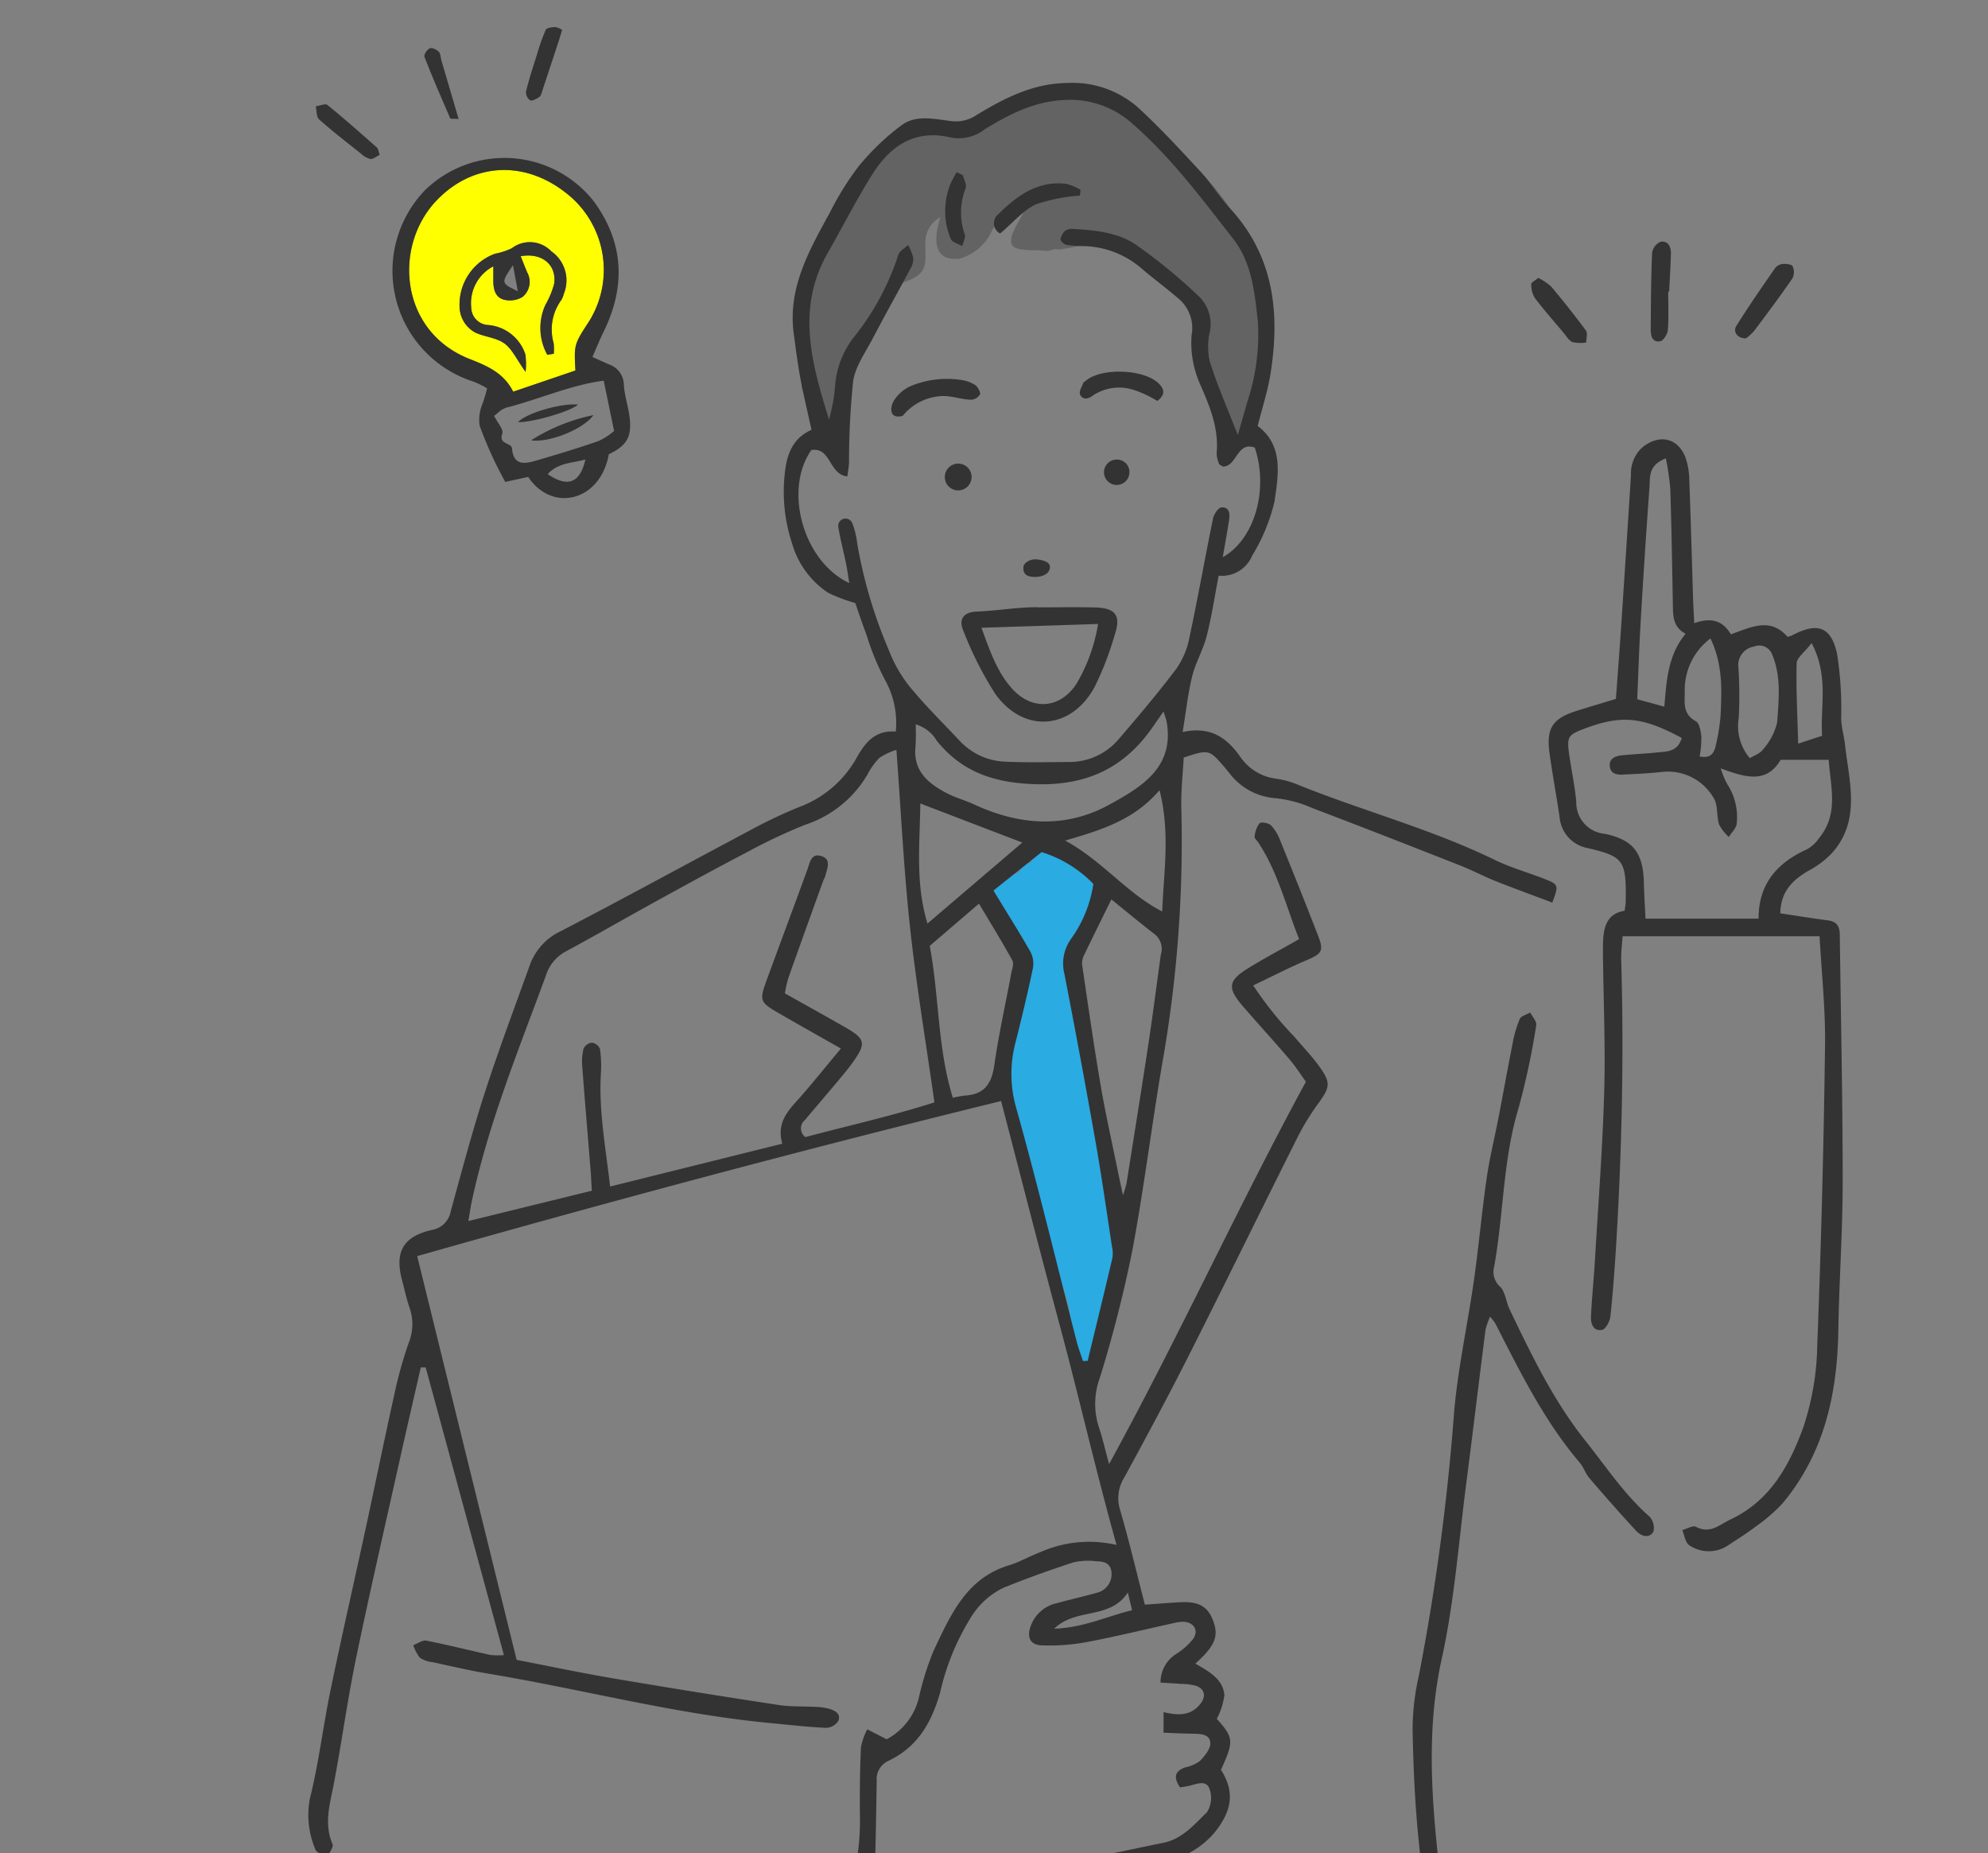 <svg xmlns="http://www.w3.org/2000/svg" xmlns:xlink="http://www.w3.org/1999/xlink" width="201.747" height="188.046" viewBox="0 0 201.747 188.046"><rect x="0" y="0" width="201.747" height="188.046" fill="#808080" stroke="none"/><defs><clipPath id="a"><rect width="201.747" height="188.046" fill="none"/></clipPath></defs><g transform="translate(0 0)" clip-path="url(#a)"><path d="M68.593,24.217c-4.242-3.359-9.416-3.073-13.073.671-4.526,4.632-3.864,13.38,3.3,16.175,1.862.729,3.455,1.435,4.4,3.309l6.316-2.148c-.146-2.639-.146-2.639,1.411-5.029a9.868,9.868,0,0,0-2.355-12.978m-.242,10.226a2.079,2.079,0,0,1-.259.636,5.072,5.072,0,0,0-.766,4.381,6.294,6.294,0,0,1,.009,1.064l-.66.1a5.64,5.64,0,0,1-.175-5.091,8.806,8.806,0,0,0,.87-2.093c.29-1.924-1.218-3.208-3.394-2.817.226.565.436,1.1.655,1.627a1.978,1.978,0,0,1-.471,2.512,2.49,2.49,0,0,1-1.894.27c-.95-.266-1.077-1.191-1.065-2.078,0-.356,0-.71,0-1.3a4.21,4.21,0,0,0-2.242,4.164,1.812,1.812,0,0,0,1.758,1.792A4.35,4.35,0,0,1,64.46,40.6a7.6,7.6,0,0,1,.018,1.762c-.918-1.282-1.363-2.316-2.146-2.884-.823-.6-2.009-.662-2.966-1.112a3.033,3.033,0,0,1-1.59-2.65,5.489,5.489,0,0,1,3.594-5.345,6.787,6.787,0,0,0,1.717-.561,3.014,3.014,0,0,1,4,.314,3.588,3.588,0,0,1,1.269,4.314" transform="translate(-11.138 -4.627)" fill="#ff0"/><path d="M150.337,36.724c-.435-3.783-.566-7.349-2.191-10.607-3.081-6.175-9.647-11.451-15.165-14.389a1.96,1.96,0,0,0-2.585.442c-3.982-.942-7.774,1.147-11.425,3.749a4.768,4.768,0,0,0-4.6-.771c-.558-.453-1.342.2-2.1.8-6.638,5.291-9.026,16.917-9.1,25.719,0,.409,1.032,1.477,1.149,1.782a59.99,59.99,0,0,0,2.653,6.041c1.059-1.694-1.224-3.138-.551-6.735.647-3.45,2.417-4.822,3.7-7.838a2.279,2.279,0,0,0,.894-.934c.2-.37.388-.747.561-1.129a4.672,4.672,0,0,1,2.362-1.949c2.087-.785,1.773-1.84,1.8-3.515a2.96,2.96,0,0,1,1.48-2.922c.154-.085-1.814,4.61,1.971,4.2a5.164,5.164,0,0,0,3.16-2.55,3.4,3.4,0,0,1,1.374-1.6,13.255,13.255,0,0,0,1.757-1.54c.443-.455,1.029-.24,1.581-.136-.953.213-1.249.908-1.682,1.714-.376.7-1.355,2.159-.761,2.836.431.49,2.136.4,2.724.433a5.279,5.279,0,0,0,.9.045c.181-.021.337-.119.513-.152s.358.024.546.007c1.143-.106,2.23-.483,3.395-.5,3.169-.05,8.141,3.189,9.648,5.5,2.639,4.051,2.523,9.719,3.614,14.407.717,3.08,3.75-.935,3.03-4.026-.647-2.776,1.694-3.425,1.353-6.383" transform="translate(-21.82 -2.419)" fill="#636363" fill-rule="evenodd"/><path d="M140.281,146.48a57.33,57.33,0,0,0-1.653-6.865c-.733-2.716-1.116-5.527-1.6-8.293-.529-3.012-1.081-6.019-1.749-9,0-.591,0-1.182-.044-1.771a1.6,1.6,0,0,0,.569-.877,26.117,26.117,0,0,1,2.593-6.046,1.785,1.785,0,0,0-1.12-2.533,1.34,1.34,0,0,0-.836-.47c-.561-.093-1.117-.195-1.675-.252-.481-1.236-2.3-1.842-3.048-.337l-.3.6a1.56,1.56,0,0,0-1.187.973,1.611,1.611,0,0,0-.505.2c-.056.035-.1.073-.154.11a1.9,1.9,0,0,0-1.849-.035,1.774,1.774,0,0,0-.621,2.367c.934,2.183,2.687,4.349,3.264,6.721a1.87,1.87,0,0,0-.117.556c-.251,4.1-2.782,8.316-1.476,12.455a1.875,1.875,0,0,0,.237.492,2.112,2.112,0,0,0,.092.229,25.378,25.378,0,0,1,1.669,6.273,46.008,46.008,0,0,0,1.457,6.087c.5,1.5,1.113,2.969,1.678,4.451.032.154.062.308.1.461a1.651,1.651,0,0,0,.344.729l.017.048c.57,1.615,1.352,3.634,1.023,5.378a1.793,1.793,0,0,0,.059.933c-.068.356-.138.711-.213,1.066-.459,2.177,2.876,3.1,3.336.92a46.377,46.377,0,0,0,1.059-8.665c1.185-1.686.923-3.98.652-5.895" transform="translate(-26.84 -23.084)" fill="#2aabe2"/><path d="M50.721,129.714c3.413,13.86,6.738,27.358,10.092,40.973,3.313.639,6.534,1.322,9.777,1.873q8.4,1.426,16.823,2.707c1.207.185,2.452.12,3.68.189a6.4,6.4,0,0,1,1.37.173c.609.172,1.288.5,1,1.245a1.549,1.549,0,0,1-1.24.71c-1.914-.089-3.823-.311-5.733-.493-9.655-.915-19.032-3.424-28.571-5.009-1.89-.314-3.757-.759-5.631-1.164A2.857,2.857,0,0,1,51,170.475a4.22,4.22,0,0,1-.677-1.282c.448-.163.938-.534,1.338-.456,2.179.427,4.334.976,6.5,1.456a7.73,7.73,0,0,0,1.361.01l-7.939-29.194-.494,0c-.7,3.055-1.409,6.106-2.09,9.165-1.516,6.808-3.087,13.606-4.5,20.436-.87,4.205-1.437,8.472-2.247,12.69-.39,2.034-1.008,4-.127,6.074.132.308-.327.867-.513,1.31-.419-.243-1.1-.4-1.213-.745a8.877,8.877,0,0,1-.574-5.139c.907-3.641,1.348-7.394,2.109-11.074,1.135-5.487,2.388-10.95,3.572-16.428.972-4.5,1.888-9.014,2.888-13.508a42.137,42.137,0,0,1,1.486-5.322,5.052,5.052,0,0,0,.045-3.577c-.3-.869-.481-1.779-.723-2.669-.788-2.9.061-4.488,2.995-5.158a2.338,2.338,0,0,0,1.937-1.939c1.107-4,2.161-8.013,3.436-11.958,1.414-4.374,3.039-8.68,4.591-13.009a6.086,6.086,0,0,1,3.178-3.439c6.409-3.328,12.743-6.8,19.123-10.188a49.962,49.962,0,0,1,4.991-2.373,11.083,11.083,0,0,0,5.844-4.97c.861-1.542,1.853-2.858,3.993-2.7a8.916,8.916,0,0,0-1.041-5.14,26.449,26.449,0,0,1-1.925-4.662c-.462-1.213-.867-2.447-1.145-3.24a16.411,16.411,0,0,1-2.768-1.049,8.964,8.964,0,0,1-3.62-4.917,16.753,16.753,0,0,1-.753-7.283c.194-1.8.77-3.473,2.7-4.328-.39-1.786-.806-3.491-1.128-5.214-.281-1.507-.471-3.031-.675-4.551-.628-4.67,1.6-8.5,3.7-12.344a29.553,29.553,0,0,1,2.928-4.686,25.7,25.7,0,0,1,4.288-4.093c1.442-1.094,3.275-.662,4.929-.457a3.759,3.759,0,0,0,2.712-.6c2.811-1.706,5.732-3.212,9.2-3.249a10.055,10.055,0,0,1,7.212,2.518c2.2,2.024,4.237,4.23,6.267,6.429,1.091,1.182,1.944,2.586,3.033,3.77,4.472,4.856,5.1,10.642,4.112,16.8-.279,1.735-.833,3.427-1.3,5.291,2.644,1.97,2.1,4.964,1.706,7.673a18.817,18.817,0,0,1-2.266,5.482,3.324,3.324,0,0,1-3.4,2.033c-.4,2.091-.709,4.14-1.218,6.138-.354,1.388-1.122,2.671-1.466,4.062-.432,1.743-.621,3.546-.97,5.664,2.812-.615,4.483.57,5.846,2.511a5.181,5.181,0,0,0,3.635,2.225,8.51,8.51,0,0,1,2,.526c6.68,2.711,13.691,4.547,20.2,7.718,1.647.8,3.446,1.29,5.155,1.972,1.324.528,1.332.626.673,2.355-1.916-.723-3.847-1.422-5.754-2.182-1.212-.483-2.369-1.1-3.583-1.58-4.991-1.964-9.986-3.92-15-5.824a12.42,12.42,0,0,0-3.768-1.008,6.433,6.433,0,0,1-4.679-2.571c-.154-.171-.292-.356-.442-.531-1.6-1.861-1.6-1.86-4.175-1.022-.086,1.617-.278,3.3-.247,4.969a129.447,129.447,0,0,1-1.749,25.027c-1.177,6.653-1.967,13.375-3.217,20.012A129.564,129.564,0,0,1,120,142.06a7.665,7.665,0,0,0-.129,4.924c.371,1.077.617,2.2,1.067,3.837,7.1-12.964,13-25.966,19.97-38.8-.438-.6-1-1.5-1.686-2.3-1.544-1.815-3.161-3.568-4.718-5.373-1.575-1.825-1.493-2.577.5-3.815,1.625-1.008,3.32-1.9,5.216-2.982-1.312-3.285-2.142-6.79-4.156-9.828-.126-.189-.389-.4-.359-.561a2.677,2.677,0,0,1,.49-1.361c.17-.171.924-.04,1.17.2a4.633,4.633,0,0,1,.942,1.555c1.3,3.2,2.589,6.412,3.836,9.636.613,1.585.4,1.832-1.256,2.538-1.747.745-3.439,1.62-5.324,2.518a36.566,36.566,0,0,0,4.167,5.2c.894,1.053,1.866,2.052,2.654,3.181,1.06,1.519.936,1.993-.141,3.491a24.852,24.852,0,0,0-2.066,3.31c-3.723,7.417-7.365,14.875-11.106,22.283-2.112,4.184-4.334,8.313-6.571,12.431a3.943,3.943,0,0,0-.467,3.256c.925,3.162,1.68,6.373,2.534,9.682,1.228-.084,2.354-.173,3.482-.238,1.366-.079,2.637.065,3.3,1.525.706,1.56.5,2.518-.851,3.928-.211.221-.441.424-.8.77,1.34.795,2.808,1.54,2.939,3.2a7.059,7.059,0,0,1-.77,2.4c1.721,1.933,1.755,2.243.424,5.173,1.446,2.283,1.109,4.2-.683,6.407a8.852,8.852,0,0,1-5.355,2.969c-10.152,2.444-20.3,4.885-30.6,7.36-.23,1.245-.509,2.351-.621,3.474s-.7,1.449-1.7,1.329c-.381-.046-.76-.106-1.142-.151-2.816-.331-5.627-.728-8.451-.955a10.876,10.876,0,0,0-3.171.385c-1.721.385-3.415.885-5.3,1.385-.5,3.33-1.016,6.651-1.476,9.981-.422,3.044-.778,6.1-1.164,9.146a2.33,2.33,0,0,1-.144.9,5.773,5.773,0,0,1-.875.911c-.327-.364-.791-.68-.942-1.107a3.232,3.232,0,0,1,.115-1.355q1.128-8.454,2.256-16.908a5.457,5.457,0,0,0-.048-.843l-4.255.769c-.354-1.189-.754-2.248-.973-3.343-.248-1.238-.87-1.691-2.147-1.908q-8.4-1.436-16.745-3.163c-2.174-.447-4.287-1.2-6.42-1.832a3.192,3.192,0,0,1-1.225-.591c-.231-.21-.436-.789-.312-.971a1.377,1.377,0,0,1,1.049-.588,11.807,11.807,0,0,1,2.191.677,94.644,94.644,0,0,0,18.4,4.144c3.573.5,7.165.878,10.734,1.408,5.323.791,10.682,1.084,16.045,1.376a37.353,37.353,0,0,1,3.717.58c.207-.928.377-1.658.531-2.392.349-1.651.575-3.339,1.062-4.949a24.535,24.535,0,0,0,1.01-7.5c-.028-2.306,0-4.614.1-6.917a6.767,6.767,0,0,1,.639-1.833l1.978,1.011a6.543,6.543,0,0,0,3.25-4.157,28.9,28.9,0,0,1,1.508-4.828c1.712-3.588,3.294-7.352,7.647-8.67,1.1-.332,2.106-.934,3.184-1.336a12.234,12.234,0,0,1,7.735-.73c-2.156-7.728-3.843-15.158-5.824-22.517-1.993-7.408-3.886-14.843-5.891-22.527-19.895,4.878-39.505,10.128-59.258,15.736M134,46.407c.423-1.485.717-2.49,1-3.5a21.39,21.39,0,0,0,1.023-8.177c-.331-2.9-.628-5.866-2.507-8.261-3.173-4.044-6.237-8.19-10.142-11.6a9.436,9.436,0,0,0-6.723-2.477c-3.143.074-5.773,1.412-8.327,2.977a4.29,4.29,0,0,1-3.432.844c-3.607-.874-6.136.809-7.95,3.685C95.3,22.491,93.92,25.241,92.394,27.9c-3.255,5.68-1.617,11.3.124,16.939a21.242,21.242,0,0,0,.613-3.383,9.121,9.121,0,0,1,1.831-4.893,26.213,26.213,0,0,0,4.584-8.456c.134-.4.657-.666,1-.994a5.7,5.7,0,0,1,.527,1.344,2.015,2.015,0,0,1-.315,1.091c-1.263,2.363-2.577,4.7-3.819,7.073-.739,1.411-1.754,2.817-1.978,4.326a79.862,79.862,0,0,0-.416,8.248c-.018.428-.1.853-.163,1.4-1.891-.17-1.642-2.988-3.658-2.674-2.828,4-.869,11.293,3.849,13.5-.131-.791-.216-1.441-.35-2.08-.251-1.2-.571-2.392-.762-3.6a.738.738,0,0,1,1.419-.384,7.929,7.929,0,0,1,.492,2.006,47.763,47.763,0,0,0,3.185,10.794,13.722,13.722,0,0,0,2.153,3.78c1.551,1.9,3.317,3.625,5,5.419a6.641,6.641,0,0,0,4.663,2.187c2.142.1,4.292.051,6.438.032a6.539,6.539,0,0,0,5.086-2.3c2-2.326,3.985-4.673,5.835-7.119a8.091,8.091,0,0,0,1.34-3.122c.867-4.051,1.586-8.134,2.42-12.194.088-.427.55-1.085.86-1.1.843-.033.854.7.754,1.337-.187,1.194-.4,2.382-.636,3.722,3.264-1.834,4.666-6.88,3.254-11.125-1.832-.657-1.8,1.919-3.227,1.926-.155-.1-.353-.16-.393-.274a2.776,2.776,0,0,1-.252-1.087c.225-2.472-.648-4.623-1.612-6.846a10.392,10.392,0,0,1-.933-5.117,3.9,3.9,0,0,0-1.442-3.816c-1.216-1.051-2.521-2-3.737-3.051a9.286,9.286,0,0,0-5.693-2.179A13.972,13.972,0,0,1,116.6,27.1c-.24-.048-.612-.406-.589-.579a1.481,1.481,0,0,1,.532-.893,1.444,1.444,0,0,1,.888-.136c2.164.132,4.4.365,6.191,1.569a54.5,54.5,0,0,1,6.391,5.233,3.885,3.885,0,0,1,1.108,3.8,6.535,6.535,0,0,0,.136,3.152c.74,2.3,1.713,4.514,2.749,7.164M93.718,108.648c-2.37-1.346-4.375-2.465-6.359-3.617-1.863-1.08-1.926-1.256-1.178-3.3,1.371-3.749,2.772-7.488,4.137-11.24.263-.724.382-1.7,1.429-1.365,1.027.331.585,1.245.4,1.97-.056.221-.182.423-.26.639-1.169,3.251-2.345,6.5-3.5,9.758a13.479,13.479,0,0,0-.352,1.56c2.11,1.185,4.123,2.3,6.118,3.442,2.052,1.176,2.157,1.624.779,3.551-.625.873-1.337,1.684-2.026,2.51-.936,1.121-1.895,2.222-2.828,3.345a1.089,1.089,0,0,0,.044,1.738c4.309-1.156,8.762-2.138,13.091-3.523-.867-6.105-1.847-11.933-2.481-17.8-.632-5.843-.913-11.723-1.377-17.973a6.891,6.891,0,0,0-1.718.807,6.915,6.915,0,0,0-1.207,1.676,11.453,11.453,0,0,1-6.284,5.1,56.591,56.591,0,0,0-6.033,2.846c-3.133,1.632-6.23,3.335-9.326,5.037-3.025,1.663-6.013,3.394-9.054,5.029a4.2,4.2,0,0,0-1.961,2.445c-2.779,7.56-5.843,15.028-7.525,22.948-.117.552-.192,1.113-.329,1.926l12.525-3.077c-.049-.84-.073-1.444-.121-2.046-.284-3.52-.585-7.038-.849-10.56a5.431,5.431,0,0,1,.133-1.816,1.082,1.082,0,0,1,.835-.6,1.062,1.062,0,0,1,.824.612,11.927,11.927,0,0,1,.1,2.511c-.23,3.773.479,7.45.933,11.473l17.476-4.345c-.557-1.965.386-3.13,1.449-4.312,1.485-1.649,2.863-3.393,4.5-5.346m32.436,64.341a3.4,3.4,0,0,1,1.587-2.907,6.648,6.648,0,0,0,1.706-1.511c.607-.837.115-1.687-.915-1.75a3.352,3.352,0,0,0-.913.1c-2.986.656-5.957,1.39-8.96,1.957a20.793,20.793,0,0,1-4.543.334c-1.194-.042-1.549-.808-1.144-1.943a3.627,3.627,0,0,1,2.651-2.338c1.4-.381,2.823-.71,4.224-1.1a1.947,1.947,0,0,0,1.317-2.133c-.14-.921-.865-1-1.556-1.023a6.705,6.705,0,0,0-2.282.109c-2.4.785-4.781,1.637-7.119,2.587a7.866,7.866,0,0,0-3.335,3.064,24.587,24.587,0,0,0-3.092,7.589c-.878,3.051-2.294,5.5-5.221,6.893a2.044,2.044,0,0,0-1.21,2.033c-.046,3.267-.119,6.534-.183,9.827,2.331.641,4.673-.106,7.032-.156,7.574-.163,14.9-1.865,22.266-3.382,1.914-.394,3.115-1.859,4.4-3.094a2.742,2.742,0,0,0,.281-2.314c-.3-.968-1.233-.592-1.978-.394-.348.092-.71.13-1.036.188-.68-1.007-.546-1.658.537-2.038a3.788,3.788,0,0,0,1.463-.628c.492-.508,1.1-1.228,1.078-1.832-.039-.924-1.013-.941-1.8-.952-.964-.013-1.926-.063-2.949-.1v-2.092c1.489.367,2.759.383,3.719-.815.6-.742.49-1.5-.378-1.839a5.689,5.689,0,0,0-1.573-.207c-.64-.055-1.283-.084-2.067-.134M109.2,92.617c1.3,2.138,2.566,4.135,3.737,6.184a2.572,2.572,0,0,1,.277,1.659c-.536,2.546-1.142,5.079-1.78,7.6a12.492,12.492,0,0,0,.1,6.7c2.19,7.831,4.091,15.742,6.112,23.62.173.673.424,1.325.639,1.986l.477-.025c.843-3.48,1.694-6.958,2.515-10.445a3.115,3.115,0,0,0-.046-1.143c-.546-3.562-1.049-7.134-1.675-10.683q-1.5-8.493-3.147-16.961a4.305,4.305,0,0,1,.71-3.641,12.8,12.8,0,0,0,2.223-5.518,12.4,12.4,0,0,0-5.254-3.229l-4.886,3.9m11.966.9c-1.021,2.076-1.877,3.789-2.7,5.516a2.035,2.035,0,0,0-.273,1.069c.6,4.088,1.186,8.178,1.88,12.251.49,2.87,1.135,5.713,1.714,8.569.151.74.315,1.478.557,2.612a12.266,12.266,0,0,0,.358-1.191c.745-4.694,1.5-9.386,2.213-14.086.459-3.034.844-6.079,1.269-9.118a1.916,1.916,0,0,0-.59-2.067c-1.448-1.112-2.851-2.283-4.427-3.554m-18.437,4.715c.971,5.054.773,10.313,2.347,15.41a12.484,12.484,0,0,1,1.284-.229c1.949-.12,2.664-1.24,2.928-3.09.445-3.114,1.136-6.192,1.713-9.287.082-.442.3-1,.119-1.324-1.055-1.917-2.207-3.78-3.39-5.769l-5,4.289m23.73-23.79c-.546.786-.841,1.213-1.139,1.638-2.919,4.177-6.773,5.929-12,5.739-4.087-.148-7.3-1.232-9.861-4.383a3.725,3.725,0,0,0-2.157-1.685,21.656,21.656,0,0,1-.011,2.223c-.279,2.5,1.276,3.774,3.188,4.771.879.457,1.86.715,2.762,1.135,4.576,2.125,9.273,2.466,13.716.02,3.211-1.769,6.7-3.771,5.795-8.524-.013-.072-.043-.14-.294-.932m-24.682,9.339c-.041,4.121-.527,8.027.725,12.183l9.625-8.219-10.351-3.965m14.7,3.76c3.823,2.089,6.2,5.314,9.848,7.2.166-4.13.816-8.03-.272-12.312-2.537,2.973-5.749,4.01-9.576,5.111M68.637,200.653c.431,1.433.725,2.407,1.049,3.484l7.32-1.942-.066-.568-8.3-.974m35.911-5.556-.1-.341H96.289c-.141.684-.3,1.461-.542,2.634l8.8-2.293m18.724-29.446-.43-1.8c-1.856,2.809-5.21,1.491-7.477,3.67,3-.1,5.329-1.254,7.906-1.873" transform="translate(-8.384 -2.255)" fill="#333" fill-rule="evenodd"/><path d="M226.809,106.963H206.82c-.048.772-.164,1.59-.14,2.4.278,9.534.074,19.06-.493,28.578-.151,2.528-.339,5.055-.6,7.573-.054.507-.462,1.3-.834,1.384-.884.193-1.174-.609-1.141-1.33.087-1.916.289-3.827.4-5.742.337-5.674.775-11.345.94-17.024.134-4.606-.07-9.221-.124-13.833,0-.385-.007-.769,0-1.154.035-1.627.284-3.125,2.2-3.443.05-.385.1-.612.108-.84.073-4.278-.179-4.652-3.856-5.516a3.488,3.488,0,0,1-2.858-3.19c-.318-2.127-.712-4.243-1.008-6.373-.366-2.636.284-3.6,2.856-4.4,1.24-.386,2.484-.755,3.871-1.176.175-2.411.366-4.852.529-7.294q.513-7.707,1-15.416a3.536,3.536,0,0,1,1.208-2.858c1.667-1.3,3.49-.954,4.3,1.005a7.3,7.3,0,0,1,.414,2.472c.155,3.995.257,7.991.383,11.987.024.759.072,1.517.116,2.421,1.6-.576,2.87-.35,3.71,1.131,2.017-.7,4-1.783,5.752.254a2.533,2.533,0,0,0,.458-.14c2.533-1.352,3.942-.944,4.567,1.819A35.857,35.857,0,0,1,229,84.894c.031.9.3,1.785.389,2.614.409,3.726,1.646,7.663-1.3,10.987a9.047,9.047,0,0,1-2.322,1.773c-2,1.131-2.889,2.387-2.948,4.367,1.638.246,3.262.51,4.892.725.879.117,1.139.654,1.15,1.433.107,8.374.294,16.747.294,25.121,0,4.991-.36,9.981-.44,14.974-.1,6.463-1.406,12.521-5.661,17.617a16.936,16.936,0,0,1-2.749,2.37c-.847.654-1.76,1.222-2.657,1.809a3.524,3.524,0,0,1-4.1.046c-.379-.316-.455-1-.669-1.51.468-.127,1.065-.5,1.379-.337,1.463.767,2.358-.2,3.547-.759,4.047-1.916,5.965-5.534,7.357-9.343a27.7,27.7,0,0,0,1.413-8.347q.59-15.2.789-30.405c.051-3.667-.354-7.341-.554-11.065m-13.98-20.12c-4.077-2.191-6.172-2.364-10.009-.9-1.489.569-1.657.8-1.447,2.387.221,1.672.6,3.328.746,5.005A3.172,3.172,0,0,0,205,96.566c2.958.609,3.915,1.993,3.98,5.007.026,1.187.108,2.373.166,3.605h11.473c-.012-3.563,1.926-5.7,4.962-7.065a3.684,3.684,0,0,0,1.158-1.082c2.077-2.508,1.158-5.292,1-7.974h-4.876c-1.451,2.47-3.619,1.779-6.085.871a8.668,8.668,0,0,0,.663,1.6,6.1,6.1,0,0,1,.964,3.95c0,.474-.526.943-.811,1.415a4.766,4.766,0,0,1-.986-1.283c-.248-.787-.112-1.713-.428-2.459a5.358,5.358,0,0,0-5.374-2.861c-1.294.146-2.6.194-3.9.266-.647.036-1.308-.057-1.386-.85s.573-1.029,1.2-1.1c1.215-.132,2.441-.17,3.657-.3.949-.1,2.03-.05,2.448-1.466m-1.615-28.368c-1.82.7-1.588,1.911-1.661,2.906q-.5,6.877-.9,13.76c-.152,2.574-.23,5.153-.343,7.773l2.748.756c.231-2.665.354-5.206,2.161-7.4-1.315-.693-1.274-1.844-1.295-2.994-.069-3.907-.136-7.815-.259-11.721a28.288,28.288,0,0,0-.449-3.077m8.521,30.414c.428-.268,1.035-.457,1.322-.869a6.336,6.336,0,0,0,1.451-2.757c.154-2.273.429-4.609-.486-6.835a1.4,1.4,0,0,0-1.862-.863,1.907,1.907,0,0,0-1.581,2.172,44.1,44.1,0,0,1,.031,5.062,5.007,5.007,0,0,0,1.124,4.091m-3.991-12.148a6.505,6.505,0,0,0-2.612,5.444c-.013,1.125-.194,2.246,1.12,2.955.378.2.514,1.049.564,1.617a10.448,10.448,0,0,1-.175,1.957c1.161.248,1.5-.4,1.657-1.2a20.166,20.166,0,0,0,.468-2.932c.12-2.568.249-5.155-1.021-7.837M226,77.213c-.717.934-1.5,1.486-1.516,2.056-.068,2.634.078,5.273.155,8.149l2.43-.8c-.215-3.026.713-6.01-1.069-9.409" transform="translate(-42.155 -11.958)" fill="#333" fill-rule="evenodd"/><path d="M189.667,161.16a7.461,7.461,0,0,0-.464,1.344c-.662,5.178-1.277,10.362-1.948,15.539-.77,5.94-1.2,11.96-2.484,17.788-1.389,6.29-1.148,12.514-.53,18.759.832,8.407,1.989,16.781,3.025,25.167.16,1.294.483,2.57.6,3.866a1.565,1.565,0,0,1-.551,1.294c-.693.337-1.2-.206-1.31-.864-.343-1.965-.658-3.938-.89-5.919-.927-7.935-1.885-15.867-2.694-23.814-.381-3.741-.549-7.514-.615-11.275a24.544,24.544,0,0,1,.636-5.459,232.292,232.292,0,0,0,3.591-26.937c.408-4.427,1.373-8.8,2-13.208.488-3.42.789-6.866,1.283-10.285.306-2.123.826-4.214,1.233-6.321.479-2.487.924-4.98,1.421-7.463a11.222,11.222,0,0,1,.709-2.413c.143-.315.7-.445,1.062-.66.218.431.682.909.612,1.288a75.311,75.311,0,0,1-1.771,8.324c-1.612,5.276-1.53,10.783-2.494,16.14a2.03,2.03,0,0,0,.592,2.067c.547.529.6,1.538.964,2.291,2.224,4.636,4.442,9.258,7.686,13.331,2.1,2.638,3.957,5.458,6.518,7.712a1.67,1.67,0,0,1,.391,1.541c-.49.754-1.28.407-1.768-.121-1.611-1.739-3.176-3.521-4.72-5.32-.4-.46-.583-1.1-.975-1.56-3.619-4.257-6.064-9.221-8.577-14.145a5.694,5.694,0,0,0-.532-.685" transform="translate(-38.451 -27.558)" fill="#333" fill-rule="evenodd"/><path d="M74.591,46.673c-.132-1.112-.513-2.2-.587-3.308a2.217,2.217,0,0,0-1.5-2.088c-.378-.161-.752-.332-1.246-.556l-.441-.2c.323-.738.6-1.417.9-2.07.069-.153.141-.3.214-.452,2.277-4.609,2.1-9.043-.961-13.251a11.55,11.55,0,0,0-17.1-1.195,11.794,11.794,0,0,0,4.861,19.465,8.555,8.555,0,0,1,1.393.683c-.118.524-.279,1.017-.427,1.481a4.17,4.17,0,0,0-.33,2.3A39.79,39.79,0,0,0,61.968,53.2c.893-.195,1.628-.356,2.328-.508,2.445,3.672,7.343,2.459,8.18-2.3,1.808-.863,2.348-1.744,2.116-3.719M58.374,40.735c-7.16-2.8-7.823-11.544-3.3-16.175,3.656-3.744,8.83-4.03,13.073-.672A9.869,9.869,0,0,1,70.5,36.867c-1.556,2.39-1.556,2.39-1.411,5.028-2.023.687-4.1,1.4-6.316,2.148-.949-1.873-2.542-2.579-4.4-3.308m7.9,11.677c1.057-1.161,2.434-1.114,3.83-1.486-.561,2.416-1.791,2.858-3.83,1.486m5.209-3.38c-2.1.736-4.233,1.377-6.369,2-1.149.335-2.307.554-2.462-1.232-.053-.611-1.391-.376-.978-1.511.147-.4-.492-1.094-.837-1.79.11-.08.219-.169.33-.261a2.505,2.505,0,0,1,.913-.576c2.875-.738,5.642-1.9,8.413-2.485.489-.1.978-.189,1.47-.25.35,1.7.643,3.122,1.052,5.1a6.277,6.277,0,0,1-1.532,1" transform="translate(-10.694 -4.298)" fill="#333" fill-rule="evenodd"/><path d="M214.228,36.164c0,1.3.064,2.6-.037,3.894-.032.418-.447,1.085-.777,1.145-.815.149-.964-.581-.96-1.214.016-2.593.028-5.189.14-7.779a1.47,1.47,0,0,1,.856-1.1c.74-.14,1.067.481,1.052,1.165-.028,1.3-.116,2.594-.178,3.891l-.1,0" transform="translate(-44.934 -6.575)" fill="#333" fill-rule="evenodd"/><path d="M224.433,41.51c-.858.045-1.375-.645-.99-1.262,1.244-1.994,2.589-3.926,3.929-5.859a1.154,1.154,0,0,1,.778-.422c.343-.026.907.034,1,.235a1.428,1.428,0,0,1-.009,1.214c-1.248,1.809-2.563,3.572-3.883,5.329a5.37,5.37,0,0,1-.828.765" transform="translate(-47.231 -7.183)" fill="#333" fill-rule="evenodd"/><path d="M197.778,35.758a5.827,5.827,0,0,1,1.318.881c1.221,1.45,2.4,2.935,3.527,4.463.2.269.031.806.033,1.218a3.851,3.851,0,0,1-1.4-.043c-.379-.162-.633-.63-.926-.978-.975-1.158-1.981-2.3-2.892-3.5a2.606,2.606,0,0,1-.363-1.4c-.007-.177.4-.371.706-.636" transform="translate(-41.681 -7.563)" fill="#333" fill-rule="evenodd"/><path d="M47.129,18.558c-.336.158-.662.445-.954.414a2.183,2.183,0,0,1-.964-.554c-1.43-1.135-2.876-2.253-4.238-3.465-.283-.252-.235-.874-.34-1.326.407-.054.976-.31,1.195-.132,1.713,1.389,3.362,2.854,5.013,4.315.144.129.161.4.289.747" transform="translate(-8.594 -2.841)" fill="#333" fill-rule="evenodd"/><path d="M71.364,3.778c-.18.582-.242.8-.311,1.008q-.855,2.6-1.714,5.192c-.072.214-.131.5-.292.6-.28.187-.714.437-.936.336a1.025,1.025,0,0,1-.415-.9c.307-1.249.71-2.476,1.1-3.7a20.846,20.846,0,0,1,.9-2.549c.1-.21.652-.287.992-.278a1.685,1.685,0,0,1,.682.294" transform="translate(-14.315 -0.737)" fill="#333" fill-rule="evenodd"/><path d="M58.091,13.38c-.571-.035-.825,0-.852-.061-.9-2.071-1.8-4.142-2.618-6.243-.08-.2.271-.752.537-.863.232-.1.7.128.926.349.188.181.17.569.256.86.564,1.926,1.13,3.85,1.75,5.957" transform="translate(-11.55 -1.309)" fill="#333" fill-rule="evenodd"/><path d="M131.515,78.146c1.917,0,3.836-.033,5.753.009,2.1.047,2.681.8,2.042,2.735a31.818,31.818,0,0,1-2.064,5.355c-2.381,4.365-7.216,4.711-10.093.651a36.145,36.145,0,0,1-3.207-6.347c-.53-1.194,0-1.922,1.351-1.974,2.069-.08,4-.441,6.071-.441,0-.136.146.148.146.012m6.092,1.688-11.835.382c.877,2.4,1.589,4.474,3.086,6.155,2.034,2.283,4.88,2.086,6.556-.463a17.447,17.447,0,0,0,2.194-6.074" transform="translate(-26.172 -16.517)" fill="#333" fill-rule="evenodd"/><path d="M115.863,52.507c-1.512.387-1.243-1.1-.815-1.653a3.852,3.852,0,0,1,1.538-1.331,9.542,9.542,0,0,1,5.408-.631,3.408,3.408,0,0,1,1.273.508c.256.192.542.811.45.912a1.094,1.094,0,0,1-1.066.544c-.905-.044-1.8-.38-2.7-.367a5.455,5.455,0,0,0-4.084,2.019" transform="translate(-24.262 -10.304)" fill="#333" fill-rule="evenodd"/><path d="M146.834,50.8a10.968,10.968,0,0,0-2.4-1.12,4.762,4.762,0,0,0-4.173.6c-.245.192-.859.521-1.212-.03-.239-.411.136-.822.247-1.221.035-.125.21-.214.329-.311,1.616-1.314,5.874-1.141,7.352.308.577.566.706,1.14-.138,1.775" transform="translate(-29.391 -10.117)" fill="#333" fill-rule="evenodd"/><path d="M128.554,28.69A1.183,1.183,0,0,1,128.4,26.7c1.889-1.881,3.991-3.389,6.862-3.057a5.65,5.65,0,0,1,1.459.61c-.026.195-.05.389-.076.583a18.222,18.222,0,0,0-4.445.883c-1.311.612-2.329,1.855-3.65,2.969" transform="translate(-27.058 -4.991)" fill="#333" fill-rule="evenodd"/><path d="M123.441,22.461c.106.446.417.967.285,1.326a6.729,6.729,0,0,0-.093,4.69c.114.326-.158.787-.252,1.185-.4-.24-1.035-.391-1.168-.735a7.356,7.356,0,0,1-.032-5.575,12.326,12.326,0,0,1,.637-1.189l.623.3" transform="translate(-25.729 -4.688)" fill="#333" fill-rule="evenodd"/><path d="M133.06,71.981c.628.069,1.46.254,1.333.915s-.877.848-1.4.867c-.916.034-1.369-.28-1.275-1.052.047-.388.718-.8,1.345-.73" transform="translate(-27.855 -15.222)" fill="#333" fill-rule="evenodd"/><path d="M68.45,32.094a3.015,3.015,0,0,0-4-.314,6.786,6.786,0,0,1-1.715.561,5.489,5.489,0,0,0-3.594,5.345,3.031,3.031,0,0,0,1.59,2.65c.957.45,2.142.515,2.966,1.112.783.568,1.227,1.6,2.146,2.884a7.6,7.6,0,0,0-.018-1.762,4.351,4.351,0,0,0-3.741-2.994,1.81,1.81,0,0,1-1.758-1.792,4.21,4.21,0,0,1,2.241-4.164c0,.593,0,.949,0,1.3-.011.888.117,1.814,1.067,2.078a2.489,2.489,0,0,0,1.893-.27A1.977,1.977,0,0,0,66,34.219c-.219-.528-.43-1.061-.654-1.627,2.174-.392,3.684.893,3.392,2.817a8.8,8.8,0,0,1-.869,2.093,5.64,5.64,0,0,0,.176,5.091l.658-.1a6.3,6.3,0,0,0-.008-1.064,5.07,5.07,0,0,1,.765-4.38,2.113,2.113,0,0,0,.259-.637,3.59,3.59,0,0,0-1.269-4.314M64.561,33.5l.494,2.644c-1.723-.824-1.723-.824-.494-2.644" transform="translate(-12.505 -6.592)" fill="#333" fill-rule="evenodd"/><path d="M68.347,55.98a18.82,18.82,0,0,1,6.336-2.56c-.99,1.4-4.445,2.826-6.336,2.56" transform="translate(-14.455 -11.298)" fill="#333" fill-rule="evenodd"/><path d="M66.655,53.846c.841-.919,4.412-1.963,6.109-1.785-.77.7-4.629,1.827-6.109,1.785" transform="translate(-14.098 -11.007)" fill="#333" fill-rule="evenodd"/><path d="M124.388,61.046v-.014a1.359,1.359,0,1,0,0,.015h0" transform="translate(-25.789 -12.636)" fill="#333" fill-rule="evenodd"/><path d="M143.468,59.142A1.289,1.289,0,1,0,144.7,60.43a1.259,1.259,0,0,0-1.228-1.288" transform="translate(-30.084 -12.509)" fill="#333" fill-rule="evenodd"/></g></svg>